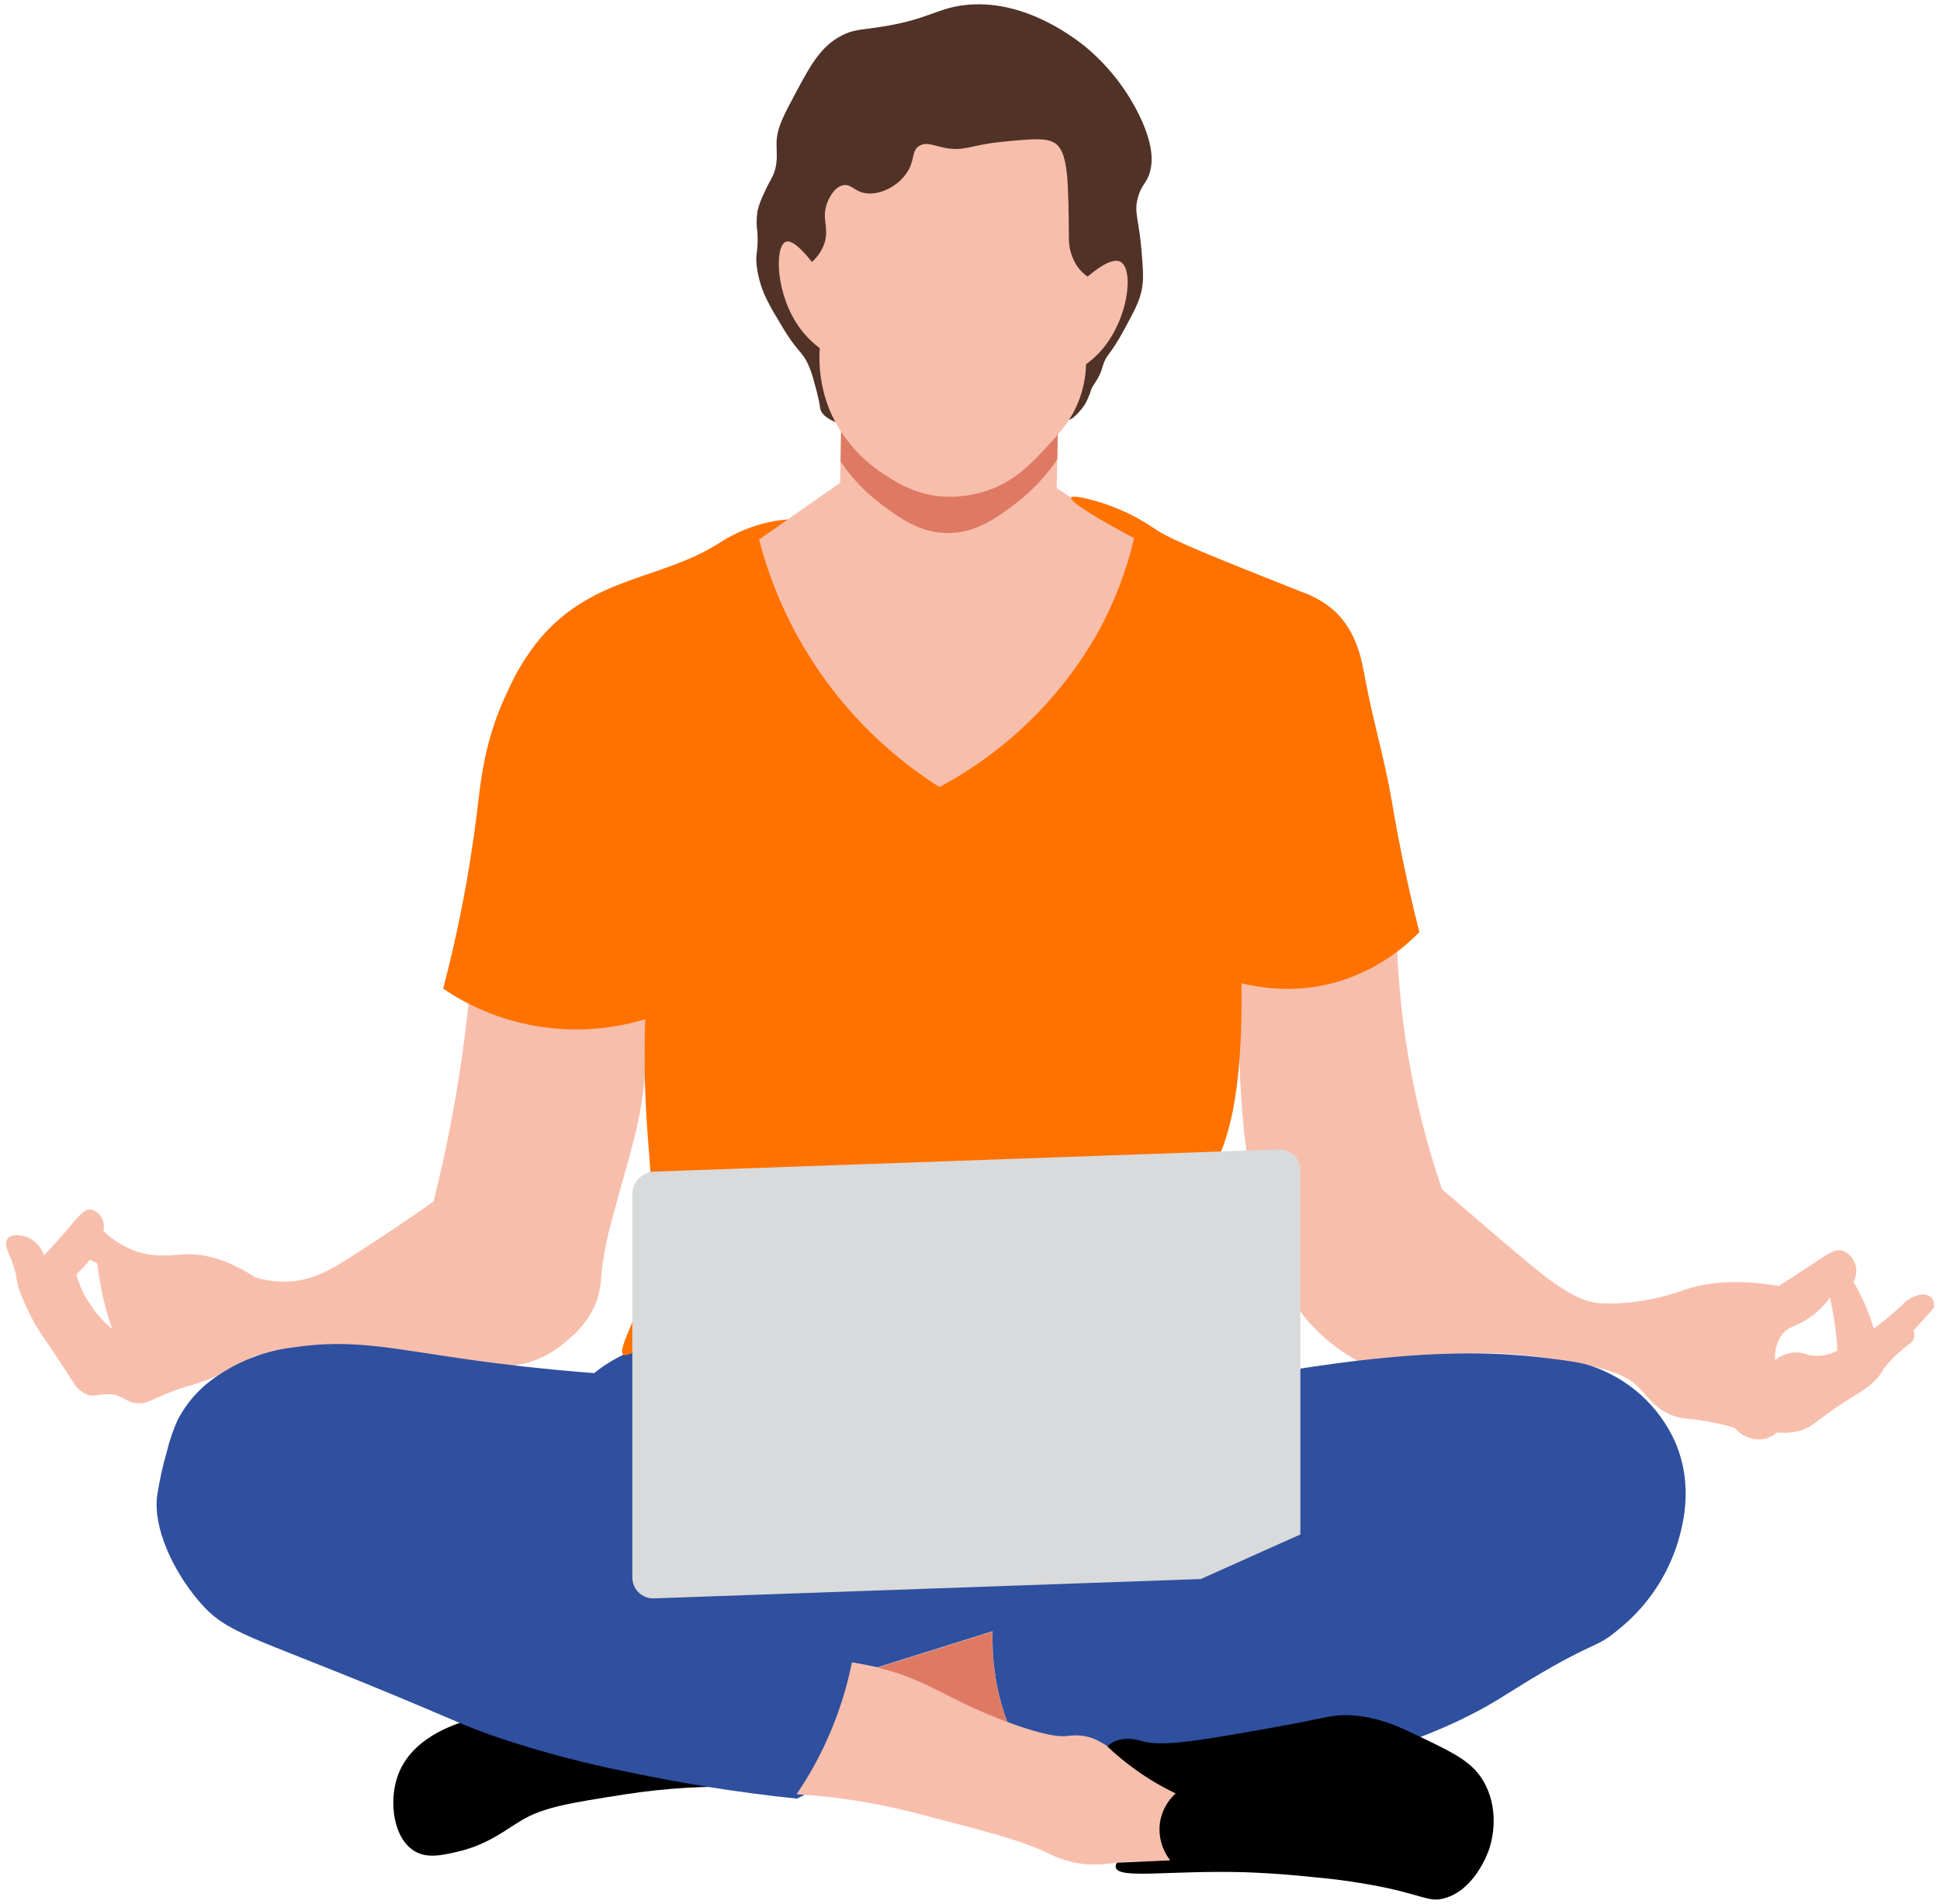 <svg width="162" height="159" viewBox="0 0 162 159" fill="none" xmlns="http://www.w3.org/2000/svg">
<path d="M67.985 31.906C67.851 31.36 67.666 30.828 67.432 30.316C67.051 29.558 66.825 29.496 66.034 28.398C65.624 27.816 65.366 27.373 64.915 26.602C64.53 25.99 64.183 25.353 63.878 24.697C63.523 23.897 63.29 23.049 63.186 22.18C63.063 21.036 63.337 21.11 63.251 19.454C63.162 18.852 63.162 18.24 63.251 17.638C63.373 17.132 63.551 16.641 63.784 16.175C64.141 15.355 64.341 15.101 64.518 14.72C65.014 13.654 64.829 12.781 64.846 11.912C64.874 10.682 65.415 9.686 66.485 7.678C67.686 5.448 68.555 3.833 70.338 2.94C71.236 2.489 71.81 2.497 73.207 2.296C77.499 1.673 78.126 0.718 80.507 0.431C85.328 -0.155 89.422 2.964 90.468 3.764C92.587 5.482 94.272 7.675 95.386 10.166C96.37 12.437 96.206 13.65 96.05 14.265C95.78 15.351 95.337 15.339 95.021 16.495C94.669 17.79 95.112 18.229 95.337 21.085C95.456 22.598 95.509 23.352 95.337 24.229C95.14 25.192 94.722 25.963 93.886 27.508C92.611 29.861 92.365 29.558 92.062 30.656C91.787 31.66 91.308 32.038 91.119 32.542C90.994 32.955 90.826 33.355 90.619 33.734C90.352 34.156 90.023 34.534 89.644 34.858C87.865 36.346 69.211 37.366 68.49 34.124C68.49 33.964 68.33 33.095 67.985 31.906Z" fill="#513227"/>
<path d="M70.248 35.247C70.22 36.939 70.19 38.631 70.157 40.326L63.39 45.047C65.604 53.594 70.985 60.979 78.441 65.706C82.478 63.606 86.019 60.669 88.83 57.091C91.64 53.513 93.655 49.376 94.738 44.957C92.574 43.558 90.407 42.163 88.237 40.772C88.3 37.767 88.36 34.761 88.418 31.755L70.248 35.247Z" fill="#F8BEAC"/>
<path d="M70.236 36.083L70.19 38.543C71.111 39.91 72.254 41.114 73.572 42.105C75.072 43.228 76.798 44.519 79.155 44.523C81.511 44.527 83.303 43.207 84.856 42.019C86.187 40.994 87.346 39.762 88.287 38.37C88.316 36.973 88.34 35.579 88.369 34.185L70.236 36.083Z" fill="#DE7A64"/>
<path d="M72.171 16.118C71.297 15.938 71.068 15.339 70.404 15.474C69.555 15.65 69.129 16.794 69.064 16.974C68.584 18.266 69.256 19.024 68.85 20.295C68.648 20.906 68.285 21.452 67.801 21.877C66.571 20.319 65.953 20.065 65.616 20.196C64.657 20.581 64.751 24.705 66.867 27.5C67.319 28.1 67.855 28.633 68.457 29.082C68.328 30.918 68.639 32.757 69.363 34.448C70.361 36.661 72.008 38.519 74.085 39.776C75.231 40.58 76.536 41.127 77.913 41.379C79.376 41.599 80.87 41.477 82.278 41.023C84.738 40.236 86.152 38.694 87.607 37.104C88.627 35.997 89.689 34.817 90.279 32.915C90.53 32.107 90.668 31.268 90.689 30.423C91.125 30.109 91.526 29.751 91.886 29.353C94.243 26.75 94.71 22.516 93.579 21.873C93.169 21.647 92.419 21.762 90.816 23.102C90.483 22.867 90.192 22.578 89.956 22.246C89.475 21.517 89.231 20.658 89.259 19.786C89.214 15.196 89.193 12.904 88.234 12.064C87.545 11.457 86.225 11.593 83.578 11.855C81.032 12.109 80.536 12.675 78.864 12.339C77.938 12.154 77.347 11.835 76.773 12.179C76.093 12.589 76.417 13.363 75.757 14.376C75.015 15.54 73.437 16.376 72.171 16.118Z" fill="#F8BEAC"/>
<path d="M161.292 108.375C161.168 108.266 161.021 108.188 160.862 108.146C160.702 108.104 160.536 108.1 160.374 108.133C159.774 108.236 159.229 108.543 158.829 109.002C158.076 109.703 157.286 110.364 156.464 110.982C156.075 109.608 155.506 108.292 154.771 107.067C154.989 106.67 155.059 106.208 154.968 105.764C154.907 105.471 154.774 105.198 154.58 104.97C154.385 104.742 154.137 104.567 153.857 104.461C153.213 104.268 152.677 104.698 150.988 105.813C150.307 106.268 149.479 106.809 148.528 107.408C144.84 106.76 142.356 107.166 140.741 107.699C139.469 108.16 138.153 108.491 136.814 108.687C135.771 108.842 134.716 108.898 133.662 108.855C131.379 108.682 129.239 106.887 125.054 103.305L120.414 99.325C118.183 92.798 116.919 85.981 116.66 79.089C114.921 80.647 112.817 81.742 110.543 82.271C108.269 82.801 105.898 82.748 103.65 82.118C103.477 84.814 103.448 87.518 103.564 90.217C103.974 99.235 105.79 104.03 106.511 105.764C107.141 107.404 108.038 108.927 109.167 110.273C110.51 111.824 112.152 113.089 113.996 113.99C116.697 113.445 122.972 112.396 129.354 113.462C133.555 114.163 135.658 114.511 137.08 116.118C137.572 116.675 138.445 117.897 140.023 118.339C140.671 118.516 141.077 118.466 142.343 118.675C143.191 118.816 144.028 119.009 144.852 119.253C145.121 119.576 145.463 119.832 145.848 120C146.234 120.168 146.653 120.243 147.073 120.221C147.556 120.164 148.01 119.962 148.377 119.643C148.861 119.687 149.348 119.67 149.828 119.594C151.349 119.344 151.549 118.655 154.271 116.938C155.476 116.175 156.431 115.683 157.12 114.618C157.237 114.417 157.365 114.225 157.505 114.04C158.08 113.373 158.727 112.774 159.436 112.253C159.623 112.145 159.762 111.971 159.826 111.765C159.889 111.558 159.871 111.335 159.776 111.142L161.465 109.26C161.506 109.109 161.511 108.951 161.482 108.798C161.452 108.644 161.387 108.5 161.292 108.375ZM151.254 113.212C150.816 113.138 150.639 113.003 150.221 112.958C149.505 112.92 148.8 113.144 148.237 113.589C148.157 112.774 148.402 111.961 148.918 111.326C149.328 110.888 149.762 110.793 150.324 110.506C151.315 110.009 152.17 109.276 152.812 108.371C152.939 108.953 153.062 109.572 153.16 110.232C153.304 111.142 153.39 111.998 153.439 112.794C152.774 113.162 152.008 113.309 151.254 113.212Z" fill="#F8BEAC"/>
<path d="M53.877 85.122C48.913 85.759 43.869 85.223 39.15 83.556C38.937 85.647 38.658 87.823 38.301 90.082C37.719 93.771 36.994 97.193 36.199 100.354C34.194 101.764 31.891 103.325 29.292 104.977C27.652 106.022 26.218 106.895 24.189 107.027C23.22 107.081 22.25 106.967 21.32 106.69C18.705 104.973 16.721 104.69 15.38 104.76C14.151 104.825 13.069 105.026 11.56 104.567C10.459 104.217 9.455 103.614 8.63 102.805C8.72 102.453 8.681 102.08 8.519 101.755C8.43 101.569 8.3 101.405 8.138 101.277C7.976 101.149 7.786 101.061 7.584 101.018C7.019 100.956 6.597 101.542 5.732 102.559C5.273 103.104 4.584 103.895 3.682 104.838C3.566 104.505 3.382 104.2 3.143 103.942C2.904 103.683 2.615 103.476 2.293 103.333C1.789 103.137 0.94 103.034 0.633 103.448C0.325 103.862 0.633 104.416 0.747 104.723C1.838 107.359 0.887 106.338 2.293 109.351C3.166 111.228 3.219 110.949 6.101 115.417C6.365 115.889 6.777 116.26 7.273 116.474C7.888 116.696 8.199 116.433 9.003 116.442C10.318 116.442 10.437 117.171 11.581 117.204C12.315 117.229 12.499 116.946 14.163 116.298C15.323 115.843 15.737 115.786 16.651 115.478C18.254 114.923 19.785 114.18 21.213 113.265C22.833 112.94 24.48 112.762 26.132 112.732C26.845 112.732 28.087 112.732 34.842 113.65C37.094 113.933 39.36 114.082 41.63 114.097C42.561 114.125 43.491 113.996 44.38 113.716C45.521 113.325 46.568 112.698 47.45 111.875C48.37 111.146 49.111 110.216 49.618 109.158C49.954 108.399 50.15 107.585 50.196 106.756C50.459 103.288 51.639 100.239 53.016 94.845C53.821 91.671 54.111 88.388 53.877 85.122ZM7.15 108.338C6.817 107.735 6.554 107.095 6.367 106.432C6.568 106.244 6.777 106.022 6.994 105.809C7.211 105.596 7.351 105.399 7.507 105.215L8.121 105.51C8.175 105.961 8.24 106.424 8.322 106.904C8.56 108.296 8.909 109.666 9.367 111.002C8.473 110.261 7.727 109.357 7.17 108.338H7.15Z" fill="#F8BEAC"/>
<path d="M82.885 136.26C82.806 138.84 83.223 141.412 84.114 143.834C80.106 143.505 76.306 141.909 73.265 139.277L82.885 136.26Z" fill="#DE7A64"/>
<path d="M39.015 143.687C37.847 144.056 34.268 145.187 33.186 148.392C32.453 150.548 32.867 153.606 34.666 154.631C35.682 155.209 36.83 154.967 38.093 154.68C40.699 154.094 42.122 152.88 43.565 152.024C45.401 150.925 47.635 150.577 52.102 149.876C55.584 149.329 59.111 149.123 62.632 149.261C57.814 146.984 52.779 145.198 47.602 143.933C44.429 143.178 41.876 142.785 39.015 143.687Z" fill="black"/>
<path d="M52.848 112.802C51.681 113.263 50.59 113.896 49.61 114.679C45.445 114.363 42.072 113.949 39.773 113.638C32.919 112.691 29.562 111.765 24.471 112.535C22.242 112.804 20.108 113.598 18.245 114.851C16.805 115.779 15.631 117.066 14.839 118.585C14.459 119.427 14.159 120.303 13.941 121.2C13.588 122.422 13.314 123.665 13.122 124.922C12.773 127.57 14.429 131.148 16.569 133.677C18.93 136.469 20.619 136.481 32.628 141.465C38.276 143.806 39.055 144.281 42.211 145.326C45.602 146.426 49.056 147.324 52.553 148.015C57.176 148.993 61.847 149.729 66.546 150.22C67.845 149.628 68.98 148.729 69.854 147.601C72.621 143.974 71.33 139.432 71.153 138.846L73.26 139.256L82.888 136.239C82.843 137.762 82.966 139.285 83.257 140.781C83.462 141.812 83.747 142.827 84.11 143.814C85.254 144.367 86.885 145.109 88.881 145.863C93.685 147.708 98.899 149.708 104.867 149.482C107.498 149.384 112.437 148.773 118.155 145.24C119.696 144.68 121.201 144.029 122.664 143.289C124.676 142.277 125.636 141.588 127.742 140.301C133.218 137.01 133.218 137.702 135.063 136.165C137.357 134.353 139.074 131.912 140.002 129.14C140.412 127.816 141.556 124.258 139.863 120.376C139.193 118.908 138.229 117.592 137.03 116.51C135.832 115.429 134.424 114.605 132.895 114.089C132.042 113.798 131.157 113.679 129.386 113.453C126.773 113.119 124.138 112.981 121.504 113.044C114.778 113.179 107.523 114.458 105.584 114.814C104.759 113.934 103.789 113.203 102.715 112.654C102.001 112.309 101.256 112.034 100.489 111.834C97.382 111.052 93.791 112.035 93.254 112.183C92.156 112.478 88.836 112.658 82.188 113.003C78.995 113.175 69.342 113.699 60.763 112.24C59.496 112.015 56.303 111.42 52.848 112.802Z" fill="#2F509F"/>
<path d="M71.15 138.846C71.605 138.92 72.355 139.051 73.257 139.256C77.635 140.346 78.971 141.908 84.107 143.814C87.554 145.093 88.693 145.044 89.136 144.986C89.69 144.904 90.254 144.925 90.8 145.048C91.21 145.142 91.731 145.326 92.956 146.154C94.28 147.052 94.28 147.253 94.866 147.573C95.452 147.892 96.543 148.237 98.19 147.942C98.317 147.942 101.084 148.249 101.879 150.221C102.736 152.295 100.883 154.93 98.981 155.664C97.399 156.275 96.76 155.188 93.243 155.557C92.394 155.706 91.53 155.754 90.669 155.701C89.573 155.592 88.506 155.279 87.525 154.778C85.332 153.721 82.328 152.942 76.315 151.389C73.107 150.567 69.828 150.053 66.522 149.852C68.782 146.521 70.352 142.772 71.142 138.826L71.15 138.846Z" fill="#F8BEAC"/>
<path d="M92.464 145.855C92.604 145.725 92.76 145.612 92.927 145.519C93.944 144.961 95.136 145.347 95.44 145.433C97.145 145.916 100.407 145.334 106.916 144.17C110.81 143.473 111.397 143.096 113.303 143.301C115.352 143.518 116.823 144.207 118.52 145.023C121.541 146.474 123.054 147.199 123.992 148.974C125.32 151.483 124.472 154.089 124.349 154.446C124.226 154.803 123.119 157.865 120.598 158.545C119.426 158.865 119.012 158.393 115.934 157.705C113.858 157.267 111.756 156.956 109.642 156.774C108.802 156.68 106.63 156.459 103.904 156.364C97.616 156.196 93.439 156.955 93.173 155.979C93.16 155.908 93.163 155.834 93.18 155.764C93.197 155.693 93.228 155.627 93.271 155.569L97.723 155.377C97.376 154.934 97.122 154.427 96.974 153.885C96.826 153.343 96.788 152.777 96.862 152.22C97.006 151.281 97.469 150.419 98.174 149.782C96.983 149.216 95.847 148.543 94.78 147.769C93.965 147.184 93.192 146.545 92.464 145.855Z" fill="black"/>
<path d="M37.007 82.572C39.451 84.228 42.235 85.316 45.154 85.757C48.073 86.198 51.053 85.981 53.878 85.122C53.755 88.725 53.878 91.618 53.997 93.574C54.115 95.529 54.292 97.017 54.476 100.443C54.743 105.415 54.607 106.313 54.148 107.313C53.509 108.715 53.193 109.481 52.558 111.002C52.07 112.187 51.787 112.92 52.041 113.129C52.296 113.338 53.087 112.875 53.611 112.506C55.038 112.478 57.251 112.461 59.948 112.576C64.318 112.76 65.789 113.109 69.609 113.453C74.241 113.863 81.086 114.441 89.185 113.015C90.768 112.736 92.055 112.441 92.919 112.232C94.719 111.56 96.65 111.314 98.56 111.512C100.471 111.71 102.31 112.348 103.933 113.375C103.97 112.71 103.84 112.047 103.556 111.445C103.113 110.547 102.552 110.363 101.884 109.108C101.688 108.753 101.527 108.38 101.404 107.993C101.162 107.091 101.126 106.145 101.298 105.227C101.552 103.177 100.888 102.792 100.888 100.718C100.931 99.105 101.312 97.519 102.007 96.062C102.913 93.816 103.781 89.815 103.671 82.126C105.711 82.651 107.838 82.749 109.917 82.412C113.198 81.84 116.211 80.241 118.525 77.846C117.361 73.243 116.652 69.472 116.217 66.878C115.639 63.447 114.623 60.098 113.996 56.68C113.705 55.089 113.307 52.798 111.479 51.068C110.666 50.336 109.712 49.778 108.676 49.429C101.408 46.539 97.772 45.092 96.494 44.207C94.75 42.999 92.795 42.129 90.731 41.641C89.608 41.387 89.476 41.498 89.448 41.559C89.28 41.94 92.137 43.572 94.703 44.949C94.042 47.733 93.004 50.414 91.616 52.917C88.532 58.349 83.963 62.789 78.446 65.718C70.989 60.992 65.608 53.606 63.395 45.059L65.797 43.383C65.282 43.422 64.77 43.495 64.264 43.6C62.757 43.925 61.323 44.525 60.034 45.371C55.144 48.47 49.533 48.08 45.065 53.368C43.998 54.669 43.112 56.109 42.43 57.647C40.438 61.746 40.151 65.185 39.798 68.099C39.187 72.98 38.255 77.815 37.007 82.572Z" fill="#FF7200"/>
<path d="M100.272 131.878L54.598 133.493C54.333 133.504 54.069 133.452 53.828 133.341C53.519 133.202 53.258 132.976 53.076 132.69C52.894 132.405 52.799 132.073 52.803 131.735V99.735C52.803 99.251 52.99 98.785 53.324 98.435C53.658 98.085 54.115 97.876 54.598 97.853L106.793 95.997C107.028 95.989 107.262 96.029 107.481 96.114C107.7 96.199 107.899 96.328 108.067 96.492C108.234 96.656 108.367 96.853 108.457 97.07C108.547 97.287 108.591 97.52 108.588 97.755V128.156L100.272 131.878Z" fill="#D9DADB"/>
</svg>
